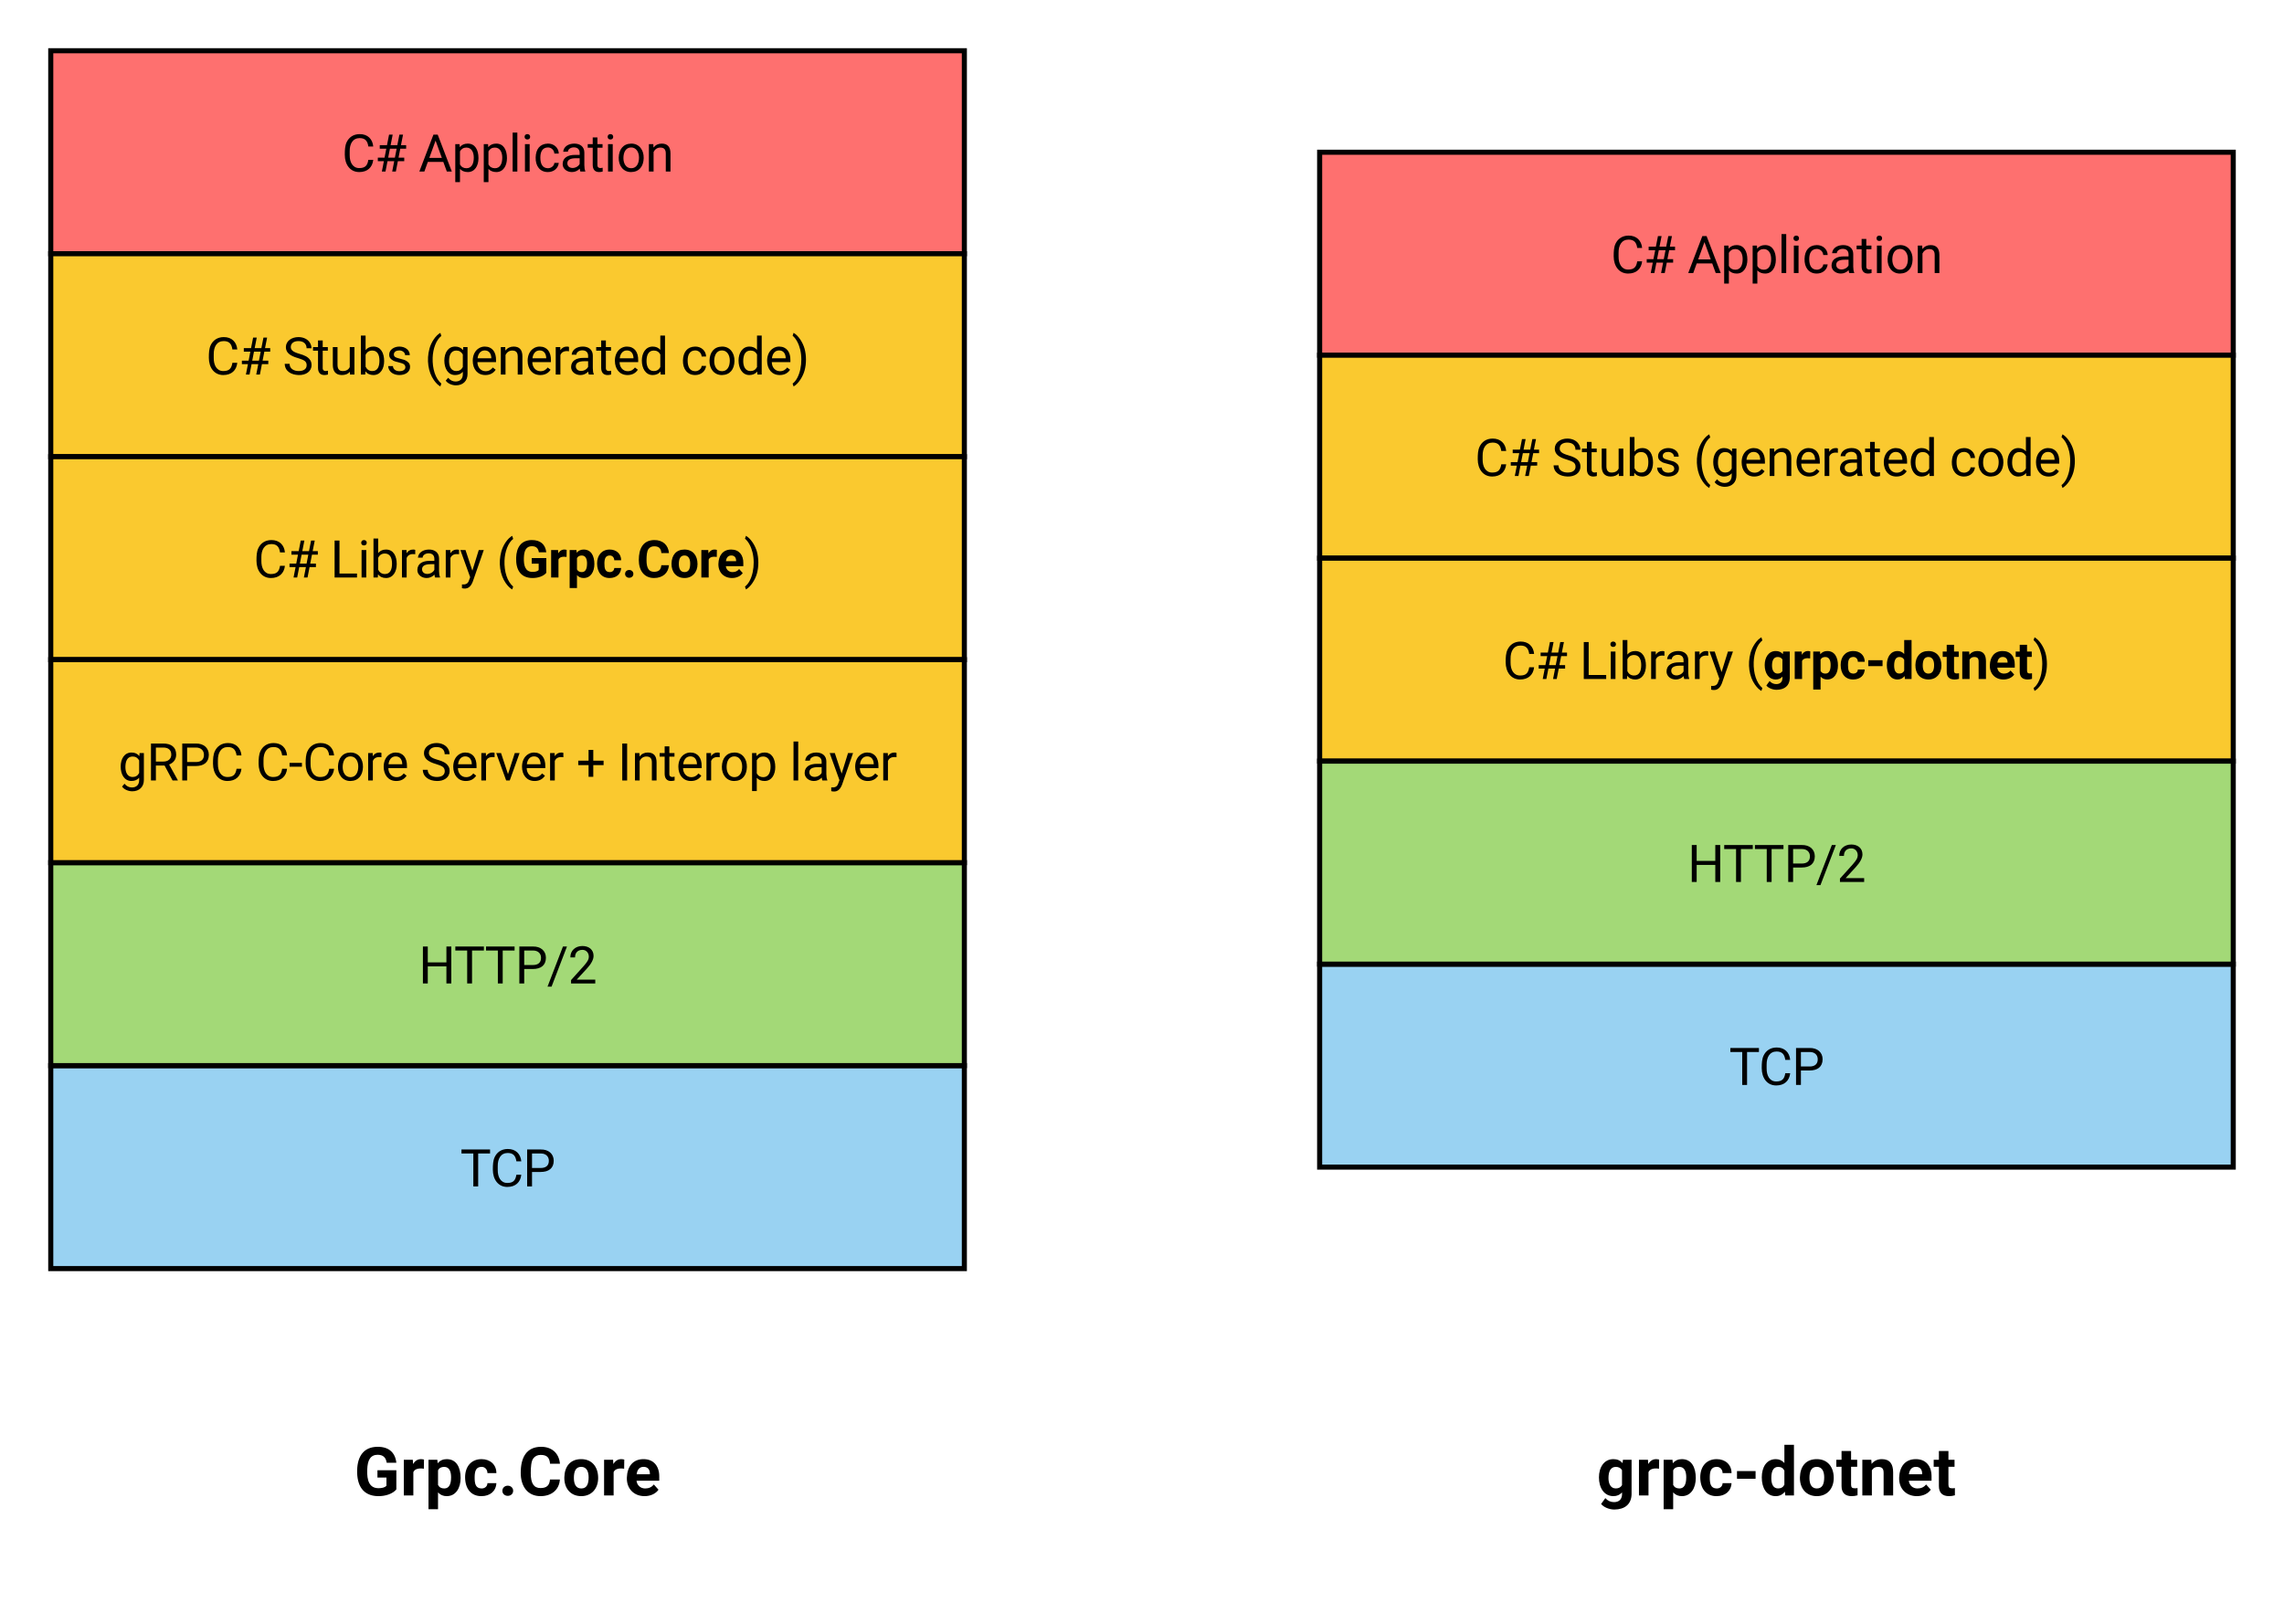 <?xml version="1.0" encoding="utf-8"?>
<svg xmlns="http://www.w3.org/2000/svg" height="640" width="900">
  <g transform="translate(-60 -60)">
    <path d="M0 0h1760v1360H0z" fill="#fff"/>
    <path d="M80 480h360v80H80z" fill="#99d2f2" stroke="#000" stroke-width="2"/>
    <use href="#a" transform="matrix(1,0,0,1,85,485) translate(156.353 42.617)"/>
    <path d="M80 80h360v80H80z" fill="#fe706f" stroke="#000" stroke-width="2"/>
    <use href="#b" transform="matrix(1,0,0,1,85,85) translate(109.673 42.617)"/>
    <use href="#c" transform="matrix(1,0,0,1,85,85) translate(139.956 42.617)"/>
    <path d="M80 160h360v80H80z" fill="#fac92f" stroke="#000" stroke-width="2"/>
    <use href="#b" transform="matrix(1,0,0,1,85,165) translate(56.104 42.617)"/>
    <use href="#d" transform="matrix(1,0,0,1,85,165) translate(86.387 42.617)"/>
    <use href="#e" transform="matrix(1,0,0,1,85,165) translate(142.295 42.617)"/>
    <use href="#f" transform="matrix(1,0,0,1,85,165) translate(243.193 42.617)"/>
    <path d="M80 240h360v80H80z" fill="#fac92f" stroke="#000" stroke-width="2"/>
    <use href="#b" transform="matrix(1,0,0,1,85,245) translate(74.873 42.617)"/>
    <use href="#g" transform="matrix(1,0,0,1,85,245) translate(105.156 42.617)"/>
    <use href="#h" transform="matrix(1,0,0,1,85,245) translate(170.605 42.617)"/>
    <path d="M80 400h360v80H80z" fill="#a3d977" stroke="#000" stroke-width="2"/>
    <use href="#i" transform="matrix(1,0,0,1,85,405) translate(139.956 42.617)"/>
    <path d="M80 320h360v80H80z" fill="#fac92f" stroke="#000" stroke-width="2"/>
    <use href="#j" transform="matrix(1,0,0,1,85,325) translate(21.592 42.617)"/>
    <use href="#k" transform="matrix(1,0,0,1,85,325) translate(75.713 42.617)"/>
    <use href="#l" transform="matrix(1,0,0,1,85,325) translate(140.801 42.617)"/>
    <use href="#m" transform="matrix(1,0,0,1,85,325) translate(202.08 42.617)"/>
    <use href="#n" transform="matrix(1,0,0,1,85,325) translate(218.369 42.617)"/>
    <use href="#o" transform="matrix(1,0,0,1,85,325) translate(286.123 42.617)"/>
    <path d="M580 440h360v80H580z" fill="#99d2f2" stroke="#000" stroke-width="2"/>
    <use href="#a" transform="matrix(1,0,0,1,585,445) translate(156.353 42.617)"/>
    <path d="M580 120h360v80H580z" fill="#fe706f" stroke="#000" stroke-width="2"/>
    <use href="#b" transform="matrix(1,0,0,1,585,125) translate(109.673 42.617)"/>
    <use href="#c" transform="matrix(1,0,0,1,585,125) translate(139.956 42.617)"/>
    <path d="M580 200h360v80H580z" fill="#fac92f" stroke="#000" stroke-width="2"/>
    <g>
      <use href="#b" transform="matrix(1,0,0,1,585,205) translate(56.104 42.617)"/>
      <use href="#d" transform="matrix(1,0,0,1,585,205) translate(86.387 42.617)"/>
      <use href="#e" transform="matrix(1,0,0,1,585,205) translate(142.295 42.617)"/>
      <use href="#f" transform="matrix(1,0,0,1,585,205) translate(243.193 42.617)"/>
    </g>
    <path d="M580 280h360v80H580z" fill="#fac92f" stroke="#000" stroke-width="2"/>
    <g>
      <use href="#b" transform="matrix(1,0,0,1,585,285) translate(67.109 42.617)"/>
      <use href="#g" transform="matrix(1,0,0,1,585,285) translate(97.393 42.617)"/>
      <use href="#p" transform="matrix(1,0,0,1,585,285) translate(162.842 42.617)"/>
    </g>
    <path d="M580 360h360v80H580z" fill="#a3d977" stroke="#000" stroke-width="2"/>
    <g>
      <use href="#i" transform="matrix(1,0,0,1,585,365) translate(139.956 42.617)"/>
    </g>
    <path d="M80 600h360v80H80z" fill-opacity="0" stroke="#000" stroke-opacity="0" stroke-width="2"/>
    <g>
      <use href="#q" transform="matrix(1,0,0,1,85,605) translate(114.512 44.427)"/>
    </g>
    <path d="M580 600h360v80H580z" fill-opacity="0" stroke="#000" stroke-opacity="0" stroke-width="2"/>
    <g>
      <use href="#r" transform="matrix(1,0,0,1,585,605) translate(104.16 44.427)"/>
    </g>
    <defs>
      <path d="M1175-1298H707V0H516v-1298H49v-158h1126v158" id="s"/>
      <path d="M688-137c238 0 323-102 359-325h193c-32 297-228 482-552 482-361 0-569-299-569-680 0-197 8-360 73-497 88-186 257-317 513-319 316-2 509 195 535 488h-193c-31-212-118-330-342-330-272 0-397 224-393 523v141c-3 282 115 517 376 517" id="t"/>
      <path d="M1216-1011c-1 297-202 441-512 441H361V0H169v-1456h537c297-6 510 164 510 445zm-192 2c1-178-126-288-307-289H361v571h345c196 1 318-92 318-282" id="u"/>
      <g id="a">
        <use href="#s" transform="matrix(0.01,0,0,0.01,0,0)"/>
        <use href="#t" transform="matrix(0.01,0,0,0.01,11.66,0)"/>
        <use href="#u" transform="matrix(0.01,0,0,0.01,24.678,0)"/>
      </g>
      <path d="M765-410H501L421 0H278l80-410H119v-137h265l69-354H195v-139h285l82-416h143l-82 416h264l82-416h144l-82 416h204v139h-231l-69 354h225v137H909L829 0H685zM527-547h264l69-354H596" id="v"/>
      <g id="b">
        <use href="#t" transform="matrix(0.01,0,0,0.01,0,0)"/>
        <use href="#v" transform="matrix(0.01,0,0,0.01,13.018,0)"/>
      </g>
      <path d="M973-380H363L226 0H28l556-1456h168L1309 0h-197zM421-538h495l-248-681" id="w"/>
      <path d="M632-1102c291 0 422 251 422 573 0 297-141 548-419 549-131 0-235-42-310-125v521H140v-1498h169l9 120c75-93 180-140 314-140zm-53 971c207 0 290-180 290-419 0-218-92-395-292-395-112 0-196 50-252 149v517c55 99 140 148 254 148" id="x"/>
      <path d="M341 0H156v-1536h185V0" id="y"/>
      <path d="M341 0H156v-1082h185V0zm-91-1264c-68 0-108-42-109-105 0-62 41-107 109-107s110 44 110 107-42 105-110 105" id="z"/>
      <path d="M277-555c0 244 77 420 297 424 127 2 249-93 255-210h175C980-127 805 20 574 20 258 20 81-222 92-562c11-319 164-533 481-540 237-5 426 165 431 392H829c-7-133-115-242-256-240-209 4-296 166-296 395" id="A"/>
      <path d="M561-1102c238-4 403 126 403 351v498c0 99 13 178 38 237V0H808c-11-21-19-59-26-114C696-25 593 20 474 20c-199 0-368-130-365-320 4-251 214-359 490-356h180v-85c-1-135-86-212-229-212-115 0-232 67-233 171H131c20-205 206-316 430-320zM294-326c0 117 90 185 207 185 122 0 239-75 278-162v-222H634c-227 0-340 66-340 199" id="B"/>
      <path d="M456 20C285 20 205-92 206-268v-671H9v-143h197v-262h185v262h202v143H391v671c-9 125 92 149 207 118V0c-49 13-96 20-142 20" id="C"/>
      <path d="M584 20C278 26 81-227 91-551c10-320 175-545 491-551 308-5 503 247 494 573-9 322-175 543-492 549zm-2-970c-208 0-305 185-305 421 0 216 106 398 307 398 211 0 307-186 307-420 0-214-109-399-309-399" id="D"/>
      <path d="M589-945c-131 0-219 81-264 174V0H140v-1082h175l6 136c83-104 191-156 324-156 229 0 346 129 346 387V0H806v-716c-2-153-65-229-217-229" id="E"/>
      <g id="c">
        <use href="#w" transform="matrix(0.01,0,0,0.01,0,0)"/>
        <use href="#x" transform="matrix(0.01,0,0,0.01,13.047,0)"/>
        <use href="#x" transform="matrix(0.01,0,0,0.01,24.268,0)"/>
        <use href="#y" transform="matrix(0.01,0,0,0.01,35.488,0)"/>
        <use href="#z" transform="matrix(0.01,0,0,0.01,40.342,0)"/>
        <use href="#A" transform="matrix(0.01,0,0,0.01,45.195,0)"/>
        <use href="#B" transform="matrix(0.01,0,0,0.01,55.664,0)"/>
        <use href="#C" transform="matrix(0.01,0,0,0.01,66.543,0)"/>
        <use href="#z" transform="matrix(0.01,0,0,0.01,73.076,0)"/>
        <use href="#D" transform="matrix(0.01,0,0,0.01,77.93,0)"/>
        <use href="#E" transform="matrix(0.01,0,0,0.01,89.336,0)"/>
      </g>
      <path d="M631-137c179 0 314-70 314-231 0-71-25-127-75-166s-141-77-272-115c-165-47-285-106-360-175s-112-154-112-255c0-245 231-397 495-397 206 0 369 89 449 218 43 68 65 142 65 223H942c0-184-129-283-321-283-172 0-299 76-301 236 0 59 26 109 76 150s135 78 256 113c205 59 345 116 436 256 35 53 50 119 50 193-2 256-231 398-507 390C333 12 90-129 80-422h193c0 187 160 285 358 285" id="F"/>
      <path d="M491 20c-241-1-355-148-355-398v-704h185v699c0 164 67 246 200 246 141 0 235-53 282-158v-787h185V0H812l-4-107C736-22 630 20 491 20" id="G"/>
      <path d="M634-1102c292 0 422 254 422 573 0 298-143 547-420 549-137 0-242-48-317-145L310 0H140v-1536h185v573c75-93 178-139 309-139zm-44 965c207 0 281-175 281-413 0-224-79-395-283-395-122 0-210 57-263 170v468c57 113 145 170 265 170" id="H"/>
      <path d="M538-131c121 0 232-49 232-156 0-50-20-88-56-117-73-60-334-92-420-143-92-55-162-110-162-238 0-190 192-317 400-317 223 0 414 129 413 338H759c0-108-110-186-227-186-119 0-215 53-215 159 0 45 18 78 53 101 76 52 331 90 416 139 98 57 169 115 169 251C955-92 760 20 538 20c-176 0-314-68-386-174-38-55-57-115-57-179h185c6 129 116 202 258 202" id="I"/>
      <g id="d">
        <use href="#F" transform="matrix(0.01,0,0,0.01,0,0)"/>
        <use href="#C" transform="matrix(0.01,0,0,0.01,11.865,0)"/>
        <use href="#G" transform="matrix(0.01,0,0,0.01,18.398,0)"/>
        <use href="#H" transform="matrix(0.01,0,0,0.01,29.424,0)"/>
        <use href="#I" transform="matrix(0.01,0,0,0.01,40.645,0)"/>
      </g>
      <path d="M319-664C304-226 428 158 661 357l-38 113c-89-49-172-133-254-248C142-97 71-578 194-1025c67-244 240-513 429-618l38 122c-201 153-330 502-342 857" id="J"/>
      <path d="M521 20C240 20 96-239 96-550c0-303 147-552 427-552 132 0 235 47 309 140l9-120h169V-26c4 277-183 454-459 452-165-1-334-81-400-187l96-111c79 98 176 147 291 147 180 1 288-109 286-290v-93C750-23 649 20 521 20zm48-965c-209 0-287 178-287 416 0 217 86 392 285 392 117 0 202-53 257-159v-494c-57-103-142-155-255-155" id="K"/>
      <path d="M599-131c141 0 220-65 285-146l113 88C906-50 770 20 589 20 281 21 93-214 93-545c0-223 93-397 233-485 74-48 154-72 240-72 300 2 449 218 445 537v77H278c0 197 129 357 321 357zm227-509c-3-180-88-310-260-310-170 0-264 140-282 310h542" id="L"/>
      <path d="M663-916c-163-27-288 18-338 148V0H140v-1082h180l3 125c61-97 147-145 258-145 36 0 63 5 82 14v172" id="M"/>
      <path d="M520 20C244 20 95-247 95-550c0-298 151-550 427-552 127 0 227 43 301 130v-564h185V0H838l-9-116C755-25 652 20 520 20zm48-965c-210 0-288 177-288 416 0 218 87 392 286 392 117 0 203-53 257-158v-497c-55-102-140-153-255-153" id="N"/>
      <g id="e">
        <use href="#J" transform="matrix(0.01,0,0,0.01,0,0)"/>
        <use href="#K" transform="matrix(0.01,0,0,0.01,6.836,0)"/>
        <use href="#L" transform="matrix(0.01,0,0,0.01,18.057,0)"/>
        <use href="#E" transform="matrix(0.01,0,0,0.01,28.652,0)"/>
        <use href="#L" transform="matrix(0.01,0,0,0.01,39.688,0)"/>
        <use href="#M" transform="matrix(0.01,0,0,0.01,50.283,0)"/>
        <use href="#B" transform="matrix(0.01,0,0,0.01,56.66,0)"/>
        <use href="#C" transform="matrix(0.01,0,0,0.01,67.539,0)"/>
        <use href="#L" transform="matrix(0.01,0,0,0.01,74.072,0)"/>
        <use href="#N" transform="matrix(0.01,0,0,0.01,84.668,0)"/>
      </g>
      <path d="M38 357C331 141 457-487 337-984c-53-219-157-429-299-546l39-113c190 106 362 378 431 621 75 268 76 597 0 868C440 88 266 365 77 470" id="O"/>
      <g id="f">
        <use href="#A" transform="matrix(0.01,0,0,0.01,0,0)"/>
        <use href="#D" transform="matrix(0.01,0,0,0.01,10.469,0)"/>
        <use href="#N" transform="matrix(0.01,0,0,0.01,21.875,0)"/>
        <use href="#L" transform="matrix(0.01,0,0,0.01,33.154,0)"/>
        <use href="#O" transform="matrix(0.01,0,0,0.01,43.75,0)"/>
      </g>
      <path d="M362-157h690V0H169v-1456h193v1299" id="P"/>
      <path d="M494-271l252-811h198L509 167C425 381 299 474 84 421V271c167 16 242-37 283-173l41-110L22-1082h202" id="Q"/>
      <g id="g">
        <use href="#P" transform="matrix(0.01,0,0,0.01,0,0)"/>
        <use href="#z" transform="matrix(0.01,0,0,0.01,10.762,0)"/>
        <use href="#H" transform="matrix(0.01,0,0,0.01,15.615,0)"/>
        <use href="#M" transform="matrix(0.01,0,0,0.01,26.836,0)"/>
        <use href="#B" transform="matrix(0.01,0,0,0.01,33.213,0)"/>
        <use href="#M" transform="matrix(0.01,0,0,0.01,44.092,0)"/>
        <use href="#Q" transform="matrix(0.01,0,0,0.01,51.035,0)"/>
      </g>
      <path d="M399-777c-11 316 60 556 342 556 113 0 193-24 241-72v-251H709v-221h573v581C1177-55 960 24 725 20 280 12 81-292 94-770c11-421 200-700 610-706 347-5 543 171 578 483H990c-25-157-105-241-277-241-102 0-180 38-233 115s-76 191-81 342" id="R"/>
      <path d="M719-811c-143-24-279 1-319 103V0H111v-1082h273l8 129c74-124 180-175 331-136" id="S"/>
      <path d="M663-1102c295 0 422 250 422 571 0 300-141 549-420 551-109 0-198-38-265-114v510H111v-1498h268l10 106c70-84 161-126 274-126zm133 550c0-175-53-315-209-315-91 0-153 35-187 104v443c35 71 98 107 189 107 138 0 207-113 207-339" id="T"/>
      <path d="M355-556c-2 203 30 338 206 343 102 3 181-63 182-161h271C1001-128 821 17 566 20 242 24 66-212 66-554c0-320 184-548 498-548 262 0 451 167 450 423H743c-1-108-75-193-184-189-162 6-202 123-204 312" id="U"/>
      <path d="M289 11c-91 0-163-63-163-153 0-91 73-155 163-155 91 0 164 64 164 155S381 11 289 11" id="V"/>
      <path d="M687-225c189-1 272-84 286-260h300c-19 311-251 505-586 505C296 20 86-277 86-686c0-466 174-782 605-790 340-6 557 198 584 514H975c-15-183-92-268-284-268-100 0-173 38-225 108-63 84-76 264-76 443 0 157 24 272 72 345s122 109 225 109" id="W"/>
      <path d="M579 20C257 20 58-214 66-551c8-331 182-551 511-551 324 0 514 231 514 572 0 319-198 550-512 550zm-2-888c-169 0-222 141-222 338 0 181 61 317 224 317 170 0 223-137 223-338 0-178-64-317-225-317" id="X"/>
      <path d="M1031-175C952-60 797 20 609 20 287 20 60-206 72-543c12-330 180-559 505-559 309 0 482 214 477 537v118H365c15 134 115 234 263 234 111 0 198-40 261-121zM770-644c5-139-62-226-194-224-130 1-191 97-208 224h402" id="Y"/>
      <g id="h">
        <use href="#J" transform="matrix(0.01,0,0,0.01,0,0)"/>
        <use href="#R" transform="matrix(0.01,0,0,0.01,6.836,0)"/>
        <use href="#S" transform="matrix(0.01,0,0,0.01,20.459,0)"/>
        <use href="#T" transform="matrix(0.01,0,0,0.01,27.754,0)"/>
        <use href="#U" transform="matrix(0.01,0,0,0.01,39.014,0)"/>
        <use href="#V" transform="matrix(0.01,0,0,0.01,49.443,0)"/>
        <use href="#W" transform="matrix(0.01,0,0,0.01,55.254,0)"/>
        <use href="#X" transform="matrix(0.01,0,0,0.01,68.34,0)"/>
        <use href="#S" transform="matrix(0.01,0,0,0.01,79.648,0)"/>
        <use href="#Y" transform="matrix(0.01,0,0,0.01,86.758,0)"/>
        <use href="#O" transform="matrix(0.01,0,0,0.01,97.568,0)"/>
      </g>
      <path d="M1288 0h-193v-673H361V0H169v-1456h192v626h734v-626h193V0" id="Z"/>
      <path d="M177 125H18l608-1581h158" id="aa"/>
      <path d="M569-1476c255 0 440 146 439 390 0 143-91 314-274 512L344-151h731V0H121v-133l504-560c75-85 125-155 155-207 105-184 6-424-211-424-183 0-293 113-291 297H93c-3-270 199-449 476-449" id="ab"/>
      <g id="i">
        <use href="#Z" transform="matrix(0.01,0,0,0.01,0,0)"/>
        <use href="#s" transform="matrix(0.01,0,0,0.01,13.975,0)"/>
        <use href="#s" transform="matrix(0.01,0,0,0.01,26.064,0)"/>
        <use href="#u" transform="matrix(0.01,0,0,0.01,37.998,0)"/>
        <use href="#aa" transform="matrix(0.01,0,0,0.01,50.615,0)"/>
        <use href="#ab" transform="matrix(0.01,0,0,0.01,58.857,0)"/>
      </g>
      <path d="M1161-1018c0 201-122 330-278 388l342 618V0h-206L703-589H361V0H168v-1456h482c310-2 511 139 511 438zm-193 0c0-187-120-280-313-280H361v552h295c179 3 313-101 312-272" id="ac"/>
      <g id="j">
        <use href="#K" transform="matrix(0.01,0,0,0.01,0,0)"/>
        <use href="#ac" transform="matrix(0.01,0,0,0.01,11.221,0)"/>
        <use href="#u" transform="matrix(0.01,0,0,0.01,23.535,0)"/>
        <use href="#t" transform="matrix(0.01,0,0,0.01,36.152,0)"/>
      </g>
      <path d="M525-543H37v-151h488v151" id="ad"/>
      <g id="k">
        <use href="#t" transform="matrix(0.01,0,0,0.01,0,0)"/>
        <use href="#ad" transform="matrix(0.01,0,0,0.01,13.018,0)"/>
        <use href="#t" transform="matrix(0.01,0,0,0.01,18.535,0)"/>
        <use href="#D" transform="matrix(0.01,0,0,0.01,31.553,0)"/>
        <use href="#M" transform="matrix(0.01,0,0,0.01,42.959,0)"/>
        <use href="#L" transform="matrix(0.01,0,0,0.01,49.541,0)"/>
      </g>
      <path d="M497-251l268-831h189L566 0H425L33-1082h189" id="ae"/>
      <g id="l">
        <use href="#F" transform="matrix(0.01,0,0,0.01,0,0)"/>
        <use href="#L" transform="matrix(0.01,0,0,0.01,11.865,0)"/>
        <use href="#M" transform="matrix(0.01,0,0,0.01,22.461,0)"/>
        <use href="#ae" transform="matrix(0.01,0,0,0.01,29.404,0)"/>
        <use href="#L" transform="matrix(0.01,0,0,0.01,38.965,0)"/>
        <use href="#M" transform="matrix(0.01,0,0,0.01,49.561,0)"/>
      </g>
      <path d="M670-781h406v175H670v460H484v-460H78v-175h406v-425h186v425" id="af"/>
      <use href="#af" id="m" transform="matrix(0.01,0,0,0.01,0,0)"/>
      <path d="M375 0H183v-1456h192V0" id="ag"/>
      <g id="n">
        <use href="#ag" transform="matrix(0.01,0,0,0.01,0,0)"/>
        <use href="#E" transform="matrix(0.01,0,0,0.01,5.439,0)"/>
        <use href="#C" transform="matrix(0.01,0,0,0.01,16.475,0)"/>
        <use href="#L" transform="matrix(0.01,0,0,0.01,23.008,0)"/>
        <use href="#M" transform="matrix(0.01,0,0,0.01,33.604,0)"/>
        <use href="#D" transform="matrix(0.01,0,0,0.01,40.176,0)"/>
        <use href="#x" transform="matrix(0.01,0,0,0.01,51.582,0)"/>
      </g>
      <g id="o">
        <use href="#y" transform="matrix(0.01,0,0,0.01,0,0)"/>
        <use href="#B" transform="matrix(0.01,0,0,0.01,4.854,0)"/>
        <use href="#Q" transform="matrix(0.01,0,0,0.01,15.586,0)"/>
        <use href="#L" transform="matrix(0.01,0,0,0.01,24.922,0)"/>
        <use href="#M" transform="matrix(0.01,0,0,0.01,35.518,0)"/>
      </g>
      <path d="M505 20C221 18 69-239 69-549c0-302 153-553 438-553 119 0 211 41 277 122l12-102h262V-36c-8 305-208 458-520 462-160 1-335-76-403-170L263 80c72 81 159 121 262 121 172 1 260-107 243-294C701-18 614 20 505 20zm76-887c-165 0-223 147-223 339 0 172 66 314 221 314 88 0 151-33 189-99v-455c-39-66-101-99-187-99" id="ah"/>
      <path d="M673-507H110v-233h563v233" id="ai"/>
      <path d="M488 20C204 20 66-234 66-549c0-305 140-551 424-553 105 0 192 39 261 118v-552h290V0H780l-14-115C694-25 601 20 488 20zM355-528c0 176 51 314 207 314 89 0 152-38 189-113v-427c-36-75-98-113-187-113-139 0-209 113-209 339" id="aj"/>
      <path d="M457-330c2 83 25 111 111 112 32 0 60-2 85-7V-6c-57 17-115 26-175 26-203 0-310-102-310-307v-583H10v-212h158v-266h289v266h185v212H457v540" id="ak"/>
      <path d="M750-692c-1-124-48-174-173-175-81 0-142 35-183 104V0H105v-1082h272l9 125c77-97 181-145 311-145 244 0 342 151 342 403V0H750v-692" id="al"/>
      <g id="p">
        <use href="#J" transform="matrix(0.01,0,0,0.01,0,0)"/>
        <use href="#ah" transform="matrix(0.01,0,0,0.01,6.836,0)"/>
        <use href="#S" transform="matrix(0.01,0,0,0.01,18.252,0)"/>
        <use href="#T" transform="matrix(0.01,0,0,0.01,25.547,0)"/>
        <use href="#U" transform="matrix(0.01,0,0,0.01,36.807,0)"/>
        <use href="#ai" transform="matrix(0.01,0,0,0.01,47.236,0)"/>
        <use href="#aj" transform="matrix(0.01,0,0,0.01,54.99,0)"/>
        <use href="#X" transform="matrix(0.01,0,0,0.01,66.26,0)"/>
        <use href="#ak" transform="matrix(0.01,0,0,0.01,77.568,0)"/>
        <use href="#al" transform="matrix(0.01,0,0,0.01,84.326,0)"/>
        <use href="#Y" transform="matrix(0.01,0,0,0.01,95.527,0)"/>
        <use href="#ak" transform="matrix(0.01,0,0,0.01,106.338,0)"/>
        <use href="#O" transform="matrix(0.01,0,0,0.01,113.096,0)"/>
      </g>
      <g id="q">
        <use href="#R" transform="matrix(0.013,0,0,0.013,0,0)"/>
        <use href="#S" transform="matrix(0.013,0,0,0.013,18.164,0)"/>
        <use href="#T" transform="matrix(0.013,0,0,0.013,27.891,0)"/>
        <use href="#U" transform="matrix(0.013,0,0,0.013,42.904,0)"/>
        <use href="#V" transform="matrix(0.013,0,0,0.013,56.81,0)"/>
        <use href="#W" transform="matrix(0.013,0,0,0.013,64.557,0)"/>
        <use href="#X" transform="matrix(0.013,0,0,0.013,82.005,0)"/>
        <use href="#S" transform="matrix(0.013,0,0,0.013,97.083,0)"/>
        <use href="#Y" transform="matrix(0.013,0,0,0.013,106.563,0)"/>
      </g>
      <g id="r">
        <use href="#ah" transform="matrix(0.013,0,0,0.013,0,0)"/>
        <use href="#S" transform="matrix(0.013,0,0,0.013,15.221,0)"/>
        <use href="#T" transform="matrix(0.013,0,0,0.013,24.948,0)"/>
        <use href="#U" transform="matrix(0.013,0,0,0.013,39.961,0)"/>
        <use href="#ai" transform="matrix(0.013,0,0,0.013,53.867,0)"/>
        <use href="#aj" transform="matrix(0.013,0,0,0.013,64.206,0)"/>
        <use href="#X" transform="matrix(0.013,0,0,0.013,79.232,0)"/>
        <use href="#ak" transform="matrix(0.013,0,0,0.013,94.31,0)"/>
        <use href="#al" transform="matrix(0.013,0,0,0.013,103.32,0)"/>
        <use href="#Y" transform="matrix(0.013,0,0,0.013,118.255,0)"/>
        <use href="#ak" transform="matrix(0.013,0,0,0.013,132.669,0)"/>
      </g>
    </defs>
  </g>
</svg>